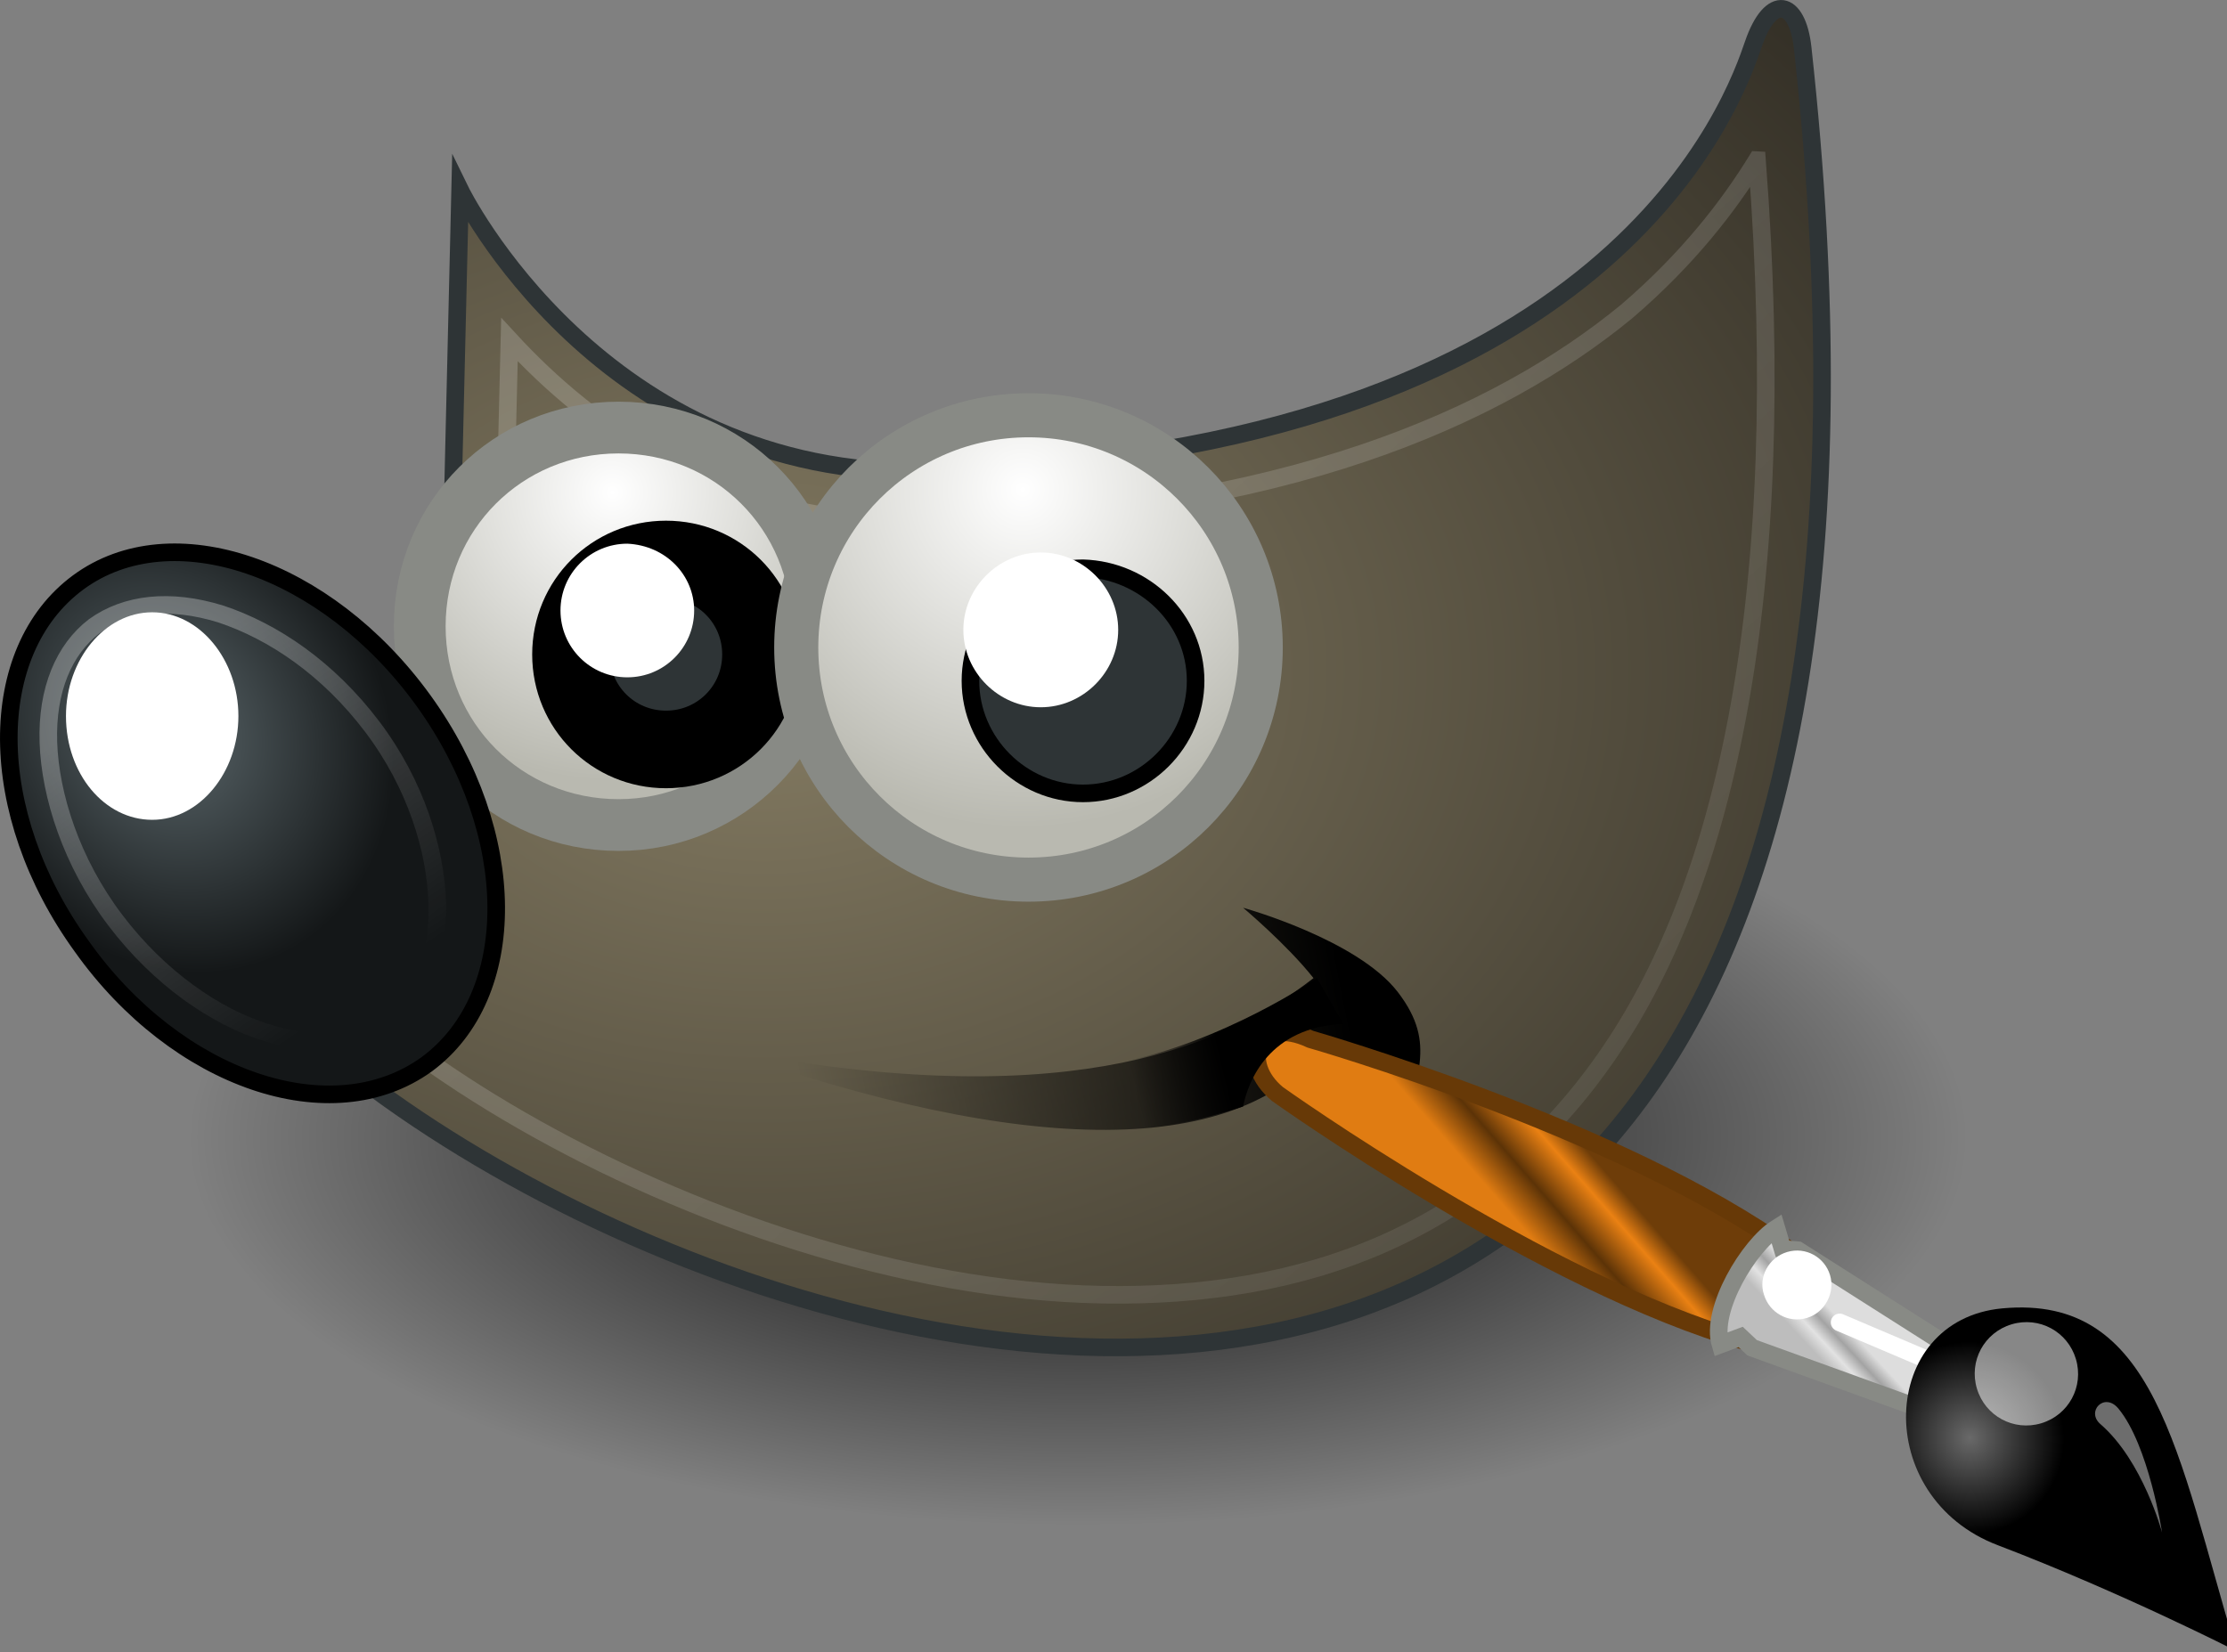 <?xml version="1.0" encoding="UTF-8" standalone="no"?>
<svg
   viewBox="0 0 33.686 25"
   version="1.1"
   id="svg32"
   sodipodi:docname="gimp-original.svg"
   width="33.686"
   height="25"
   inkscape:version="1.3 (0e150ed6c4, 2023-07-21)"
   xmlns:inkscape="http://www.inkscape.org/namespaces/inkscape"
   xmlns:sodipodi="http://sodipodi.sourceforge.net/DTD/sodipodi-0.dtd"
   xmlns="http://www.w3.org/2000/svg"
   xmlns:svg="http://www.w3.org/2000/svg">
  <rect x="0" y="0" width="33.686" height="25" fill="#808080" stroke="none"/>
  <defs
     id="defs32" />
  <sodipodi:namedview
     id="namedview32"
     pagecolor="#ffffff"
     bordercolor="#000000"
     borderopacity="0.25"
     inkscape:showpageshadow="2"
     inkscape:pageopacity="0.0"
     inkscape:pagecheckerboard="0"
     inkscape:deskcolor="#d1d1d1"
     inkscape:zoom="2.2460938"
     inkscape:cx="126.44174"
     inkscape:cy="105.96174"
     inkscape:window-width="2400"
     inkscape:window-height="1321"
     inkscape:window-x="2391"
     inkscape:window-y="-9"
     inkscape:window-maximized="1"
     inkscape:current-layer="svg32" />
  <radialGradient
     id="gimp-original-a"
     cx="359.382"
     cy="134.83"
     r="50.57"
     gradientTransform="matrix(0.266,0,0,-0.116,-79.292,32.849)"
     gradientUnits="userSpaceOnUse">
    <stop
       offset="0"
       id="stop1" />
    <stop
       offset="1"
       stop-opacity="0"
       id="stop2" />
  </radialGradient>
  <path
     fill="url(#gimp-original-a)"
     d="m 29.822,17.248 c 0,3.22 -6.015,5.855 -13.467,5.855 -7.452,0 -13.467,-2.608 -13.467,-5.855 0,-3.247 6.015,-5.855 13.467,-5.855 7.452,0 13.467,2.608 13.467,5.855 z"
     id="path2"
     style="fill:url(#gimp-original-a);stroke-width:0.266" />
  <radialGradient
     id="gimp-original-b"
     cx="201.749"
     cy="230.895"
     r="53.284"
     gradientTransform="matrix(0.472,0,0,-0.345,-83.674,89.818)"
     gradientUnits="userSpaceOnUse">
    <stop
       offset="0"
       stop-color="#857C63"
       id="stop3" />
    <stop
       offset="1"
       stop-color="#221F19"
       id="stop4" />
  </radialGradient>
  <path
     fill="url(#gimp-original-b)"
     stroke="#2e3436"
     stroke-miterlimit="10"
     d="m 6.96,2.876 c 0,0 2.129,4.365 7.08,4.258 10.406,-0.266 12.216,-5.696 12.482,-6.467 0.266,-0.772 0.665,-0.665 0.745,0.053 C 30.647,31.487 3.739,18.286 2.781,13.043 8.131,11.499 6.827,8.492 6.827,8.492 Z"
     id="path4"
     style="fill:url(#gimp-original-b);stroke-width:0.266" />
  <linearGradient
     id="gimp-original-c"
     gradientUnits="userSpaceOnUse"
     x1="378.844"
     y1="204.625"
     x2="347.984"
     y2="198.502"
     gradientTransform="matrix(0.266,0,0,-0.266,-80.346,69.878)">
    <stop
       offset="0"
       id="stop5" />
    <stop
       offset="1"
       stop-opacity="0"
       id="stop6" />
  </linearGradient>
  <path
     fill="url(#gimp-original-c)"
     d="m 10.899,15.864 c 4.977,0.985 7.505,0.08 8.969,-1.065 -0.399,-0.506 -1.065,-1.065 -1.065,-1.065 0,0 1.73,0.479 2.342,1.278 0.612,0.798 0.24,1.278 0.08,2.289 -0.346,-0.878 -1.011,-1.224 -1.118,-1.57 -1.304,1.836 -4.631,1.757 -9.209,0.133 z"
     id="path6"
     style="fill:url(#gimp-original-c);stroke-width:0.266" />
  <linearGradient
     id="gimp-original-d"
     gradientUnits="userSpaceOnUse"
     x1="348.046"
     y1="240.776"
     x2="413.386"
     y2="166.604"
     gradientTransform="matrix(0.266,0,0,-0.266,-79.325,69.785)">
    <stop
       offset="0"
       stop-color="#fff"
       id="stop7" />
    <stop
       offset="1"
       stop-color="#fff"
       stop-opacity="0"
       id="stop8" />
  </linearGradient>
  <path
     opacity="0.185"
     stroke="url(#gimp-original-d)"
     stroke-miterlimit="10"
     d="m 26.575,2.423 c -0.426,0.692 -1.038,1.49 -1.969,2.289 -1.943,1.597 -5.19,3.061 -10.539,3.194 -3.114,0.08 -5.137,-1.437 -6.361,-2.768 l -0.08,3.3 c 0.106,0.319 0.319,1.038 -0.053,1.996 -0.373,1.065 -1.597,2.129 -3.673,2.954 0.186,0.373 0.373,0.772 0.932,1.304 0.745,0.745 1.81,1.544 3.061,2.262 2.502,1.437 5.749,2.582 8.783,2.635 3.034,0.053 5.802,-0.905 7.692,-3.699 1.73,-2.555 2.715,-6.867 2.209,-13.467 z"
     fill="none"
     id="path8"
     style="stroke:url(#gimp-original-d);stroke-width:0.266" />
  <radialGradient
     id="gimp-original-e"
     cx="259.173"
     cy="242.809"
     r="9.741"
     gradientTransform="matrix(0.448,0,0,-0.448,-106.845,116.229)"
     gradientUnits="userSpaceOnUse">
    <stop
       offset="0"
       stop-color="#fff"
       id="stop9" />
    <stop
       offset="1"
       stop-color="#B9B9B0"
       id="stop10" />
  </radialGradient>
  <path
     fill="url(#gimp-original-e)"
     stroke="#888a85"
     stroke-width="0.783"
     stroke-miterlimit="10"
     d="m 12.363,9.476 c 0,1.65 -1.331,3.007 -3.007,3.007 -1.677,0 -3.007,-1.331 -3.007,-3.007 0,-1.677 1.331,-3.007 3.007,-3.007 1.677,0 3.007,1.331 3.007,3.007 z"
     id="path10"
     style="fill:url(#gimp-original-e)" />
  <radialGradient
     id="gimp-original-f"
     cx="274.252"
     cy="84.308"
     r="13.387"
     gradientTransform="matrix(0.212,-0.122,-0.143,-0.248,-43.551,65.393)"
     gradientUnits="userSpaceOnUse">
    <stop
       offset="0"
       stop-color="#5B676B"
       id="stop11" />
    <stop
       offset="1"
       stop-color="#141718"
       id="stop12" />
  </radialGradient>
  <path
     fill="url(#gimp-original-f)"
     stroke="#000000"
     stroke-miterlimit="10"
     d="m 6.401,10.594 c 1.464,2.023 1.464,4.471 0.053,5.509 C 5.017,17.141 2.675,16.343 1.238,14.32 -0.226,12.298 -0.226,9.849 1.184,8.811 2.595,7.773 4.937,8.572 6.401,10.594 Z"
     id="path12"
     style="fill:url(#gimp-original-f);stroke-width:0.266" />
  <path
     fill="#2e3436"
     stroke="#000000"
     stroke-width="1.174"
     stroke-miterlimit="10"
     d="m 11.511,9.902 c 0,0.798 -0.639,1.437 -1.437,1.437 -0.798,0 -1.437,-0.639 -1.437,-1.437 0,-0.798 0.639,-1.437 1.437,-1.437 0.798,0 1.437,0.639 1.437,1.437 z"
     id="path13" />
  <linearGradient
     id="gimp-original-g"
     gradientUnits="userSpaceOnUse"
     x1="230.297"
     y1="47.32"
     x2="229.46"
     y2="25.884"
     gradientTransform="matrix(0.213,-0.16,-0.16,-0.213,-39.418,57.327)">
    <stop
       offset="0"
       stop-color="#fff"
       id="stop13" />
    <stop
       offset="1"
       stop-color="#fff"
       stop-opacity="0"
       id="stop14" />
  </linearGradient>
  <path
     opacity="0.281"
     stroke="url(#gimp-original-g)"
     stroke-miterlimit="10"
     d="M 1.424,9.476 C 0.972,9.822 0.705,10.435 0.732,11.233 c 0.027,0.798 0.346,1.81 1.011,2.688 0.665,0.878 1.517,1.464 2.289,1.703 0.772,0.24 1.411,0.186 1.89,-0.186 C 6.401,15.092 6.64,14.453 6.614,13.655 6.587,12.856 6.294,11.872 5.629,10.993 4.964,10.115 4.139,9.556 3.34,9.29 2.568,9.051 1.903,9.13 1.424,9.476 Z"
     fill="none"
     id="path14"
     style="stroke:url(#gimp-original-g);stroke-width:0.266" />
  <path
     fill="#ffffff"
     d="m 3.606,10.834 c 0,0.852 -0.586,1.57 -1.304,1.57 -0.719,0 -1.304,-0.692 -1.304,-1.57 0,-0.852 0.586,-1.57 1.304,-1.57 0.719,0 1.304,0.719 1.304,1.57 z M 10.5,9.237 c 0,0.559 -0.452,1.011 -1.011,1.011 -0.559,0 -1.011,-0.452 -1.011,-1.011 0,-0.559 0.452,-1.011 1.011,-1.011 0.586,0.027 1.011,0.479 1.011,1.011 z"
     id="path15"
     style="stroke-width:0.266" />
  <radialGradient
     id="gimp-original-h"
     cx="238.588"
     cy="244.872"
     r="9.741"
     gradientTransform="matrix(0.526,0,0,-0.526,-110.027,136.209)"
     gradientUnits="userSpaceOnUse">
    <stop
       offset="0"
       stop-color="#fff"
       id="stop15" />
    <stop
       offset="1"
       stop-color="#B9B9B0"
       id="stop16" />
  </radialGradient>
  <path
     fill="url(#gimp-original-h)"
     stroke="#888a85"
     stroke-width="0.667"
     stroke-miterlimit="10"
     d="m 19.07,9.796 c 0,1.943 -1.57,3.513 -3.513,3.513 -1.943,0 -3.513,-1.57 -3.513,-3.513 0,-1.943 1.57,-3.513 3.513,-3.513 1.943,0 3.513,1.57 3.513,3.513 z"
     id="path16"
     style="fill:url(#gimp-original-h)" />
  <path
     fill="#2e3436"
     stroke="#000000"
     stroke-miterlimit="10"
     d="m 18.085,10.301 c 0,0.932 -0.772,1.703 -1.703,1.703 -0.932,0 -1.703,-0.772 -1.703,-1.703 0,-0.932 0.772,-1.703 1.703,-1.703 0.932,0.027 1.703,0.772 1.703,1.703 z"
     id="path17"
     style="stroke-width:0.266" />
  <path
     fill="#ffffff"
     d="m 16.914,9.53 c 0,0.639 -0.532,1.171 -1.171,1.171 -0.639,0 -1.171,-0.532 -1.171,-1.171 0,-0.639 0.532,-1.171 1.171,-1.171 0.639,0 1.171,0.532 1.171,1.171 z"
     id="path18"
     style="stroke-width:0.266" />
  <g
     transform="matrix(-0.031,-0.104,0.104,-0.031,6.432,3.432)"
     id="g30">
    <linearGradient
       id="gimp-original-i"
       gradientUnits="userSpaceOnUse"
       x1="1581.422"
       y1="-398.274"
       x2="1555.752"
       y2="-420.6"
       gradientTransform="matrix(-0.115,0.39,0.39,0.115,175.179,-456.047)">
      <stop
         offset="0"
         stop-color="#6E3D09"
         id="stop18" />
      <stop
         offset=".242"
         stop-color="#EA8113"
         id="stop19" />
      <stop
         offset=".621"
         stop-color="#5C3307"
         id="stop20" />
      <stop
         offset="1"
         stop-color="#E07C12"
         id="stop21" />
    </linearGradient>
    <path
       fill="url(#gimp-original-i)"
       stroke="#673907"
       stroke-width="2.461"
       stroke-linecap="round"
       d="m -201.5,132 10.3,9.6 c 23.1,-17.7 47.4,-55.7 47.4,-55.7 5.5,-6.2 -0.3,-10.4 -6,-6.6 0,0 -36,28 -51.7,52.7 z"
       id="path21"
       style="fill:url(#gimp-original-i)" />
    <linearGradient
       id="gimp-original-j"
       gradientUnits="userSpaceOnUse"
       x1="1691.417"
       y1="-496.243"
       x2="1701.71"
       y2="-486.718"
       gradientTransform="matrix(-0.115,0.39,0.39,0.115,178.077,-459.728)">
      <stop
         offset="0"
         stop-color="#BDBDBD"
         id="stop22" />
      <stop
         offset=".333"
         stop-color="#E2E2E2"
         id="stop23" />
      <stop
         offset=".667"
         stop-color="#A3A3A3"
         id="stop24" />
      <stop
         offset="1"
         stop-color="#ddd"
         id="stop25" />
    </linearGradient>
    <path
       fill="url(#gimp-original-j)"
       stroke="#888a85"
       stroke-width="2.461"
       stroke-linecap="round"
       d="m -221.1,157.6 6.2,5.4 23.5,-20.4 0.8,-2 h 3 c -1.2,-4.3 -8.2,-12.1 -13.3,-12.1 l 0.2,3 -1.9,1.1 z"
       id="path25"
       style="fill:url(#gimp-original-j)" />
    <path
       stroke="#ffffff"
       stroke-width="2.461"
       stroke-linecap="round"
       stroke-linejoin="round"
       d="m -202.7,145.3 -12.1,14.6"
       fill="none"
       id="path26" />
    <radialGradient
       id="gimp-original-k"
       cx="958.406"
       cy="-380.262"
       r="21.002"
       gradientTransform="matrix(-0.181,0.598,0.613,0.176,183.272,-348.089)"
       gradientUnits="userSpaceOnUse">
      <stop
         offset="0"
         stop-color="#696969"
         id="stop26" />
      <stop
         offset="1"
         id="stop27" />
    </radialGradient>
    <path
       fill="url(#gimp-original-k)"
       d="m -262.4,185.2 c 28.9,0 50.9,3.4 55.1,-17.6 3.4,-17 -20,-25.1 -31.5,-10 -11.2,14.6 -23.6,27.6 -23.6,27.6 z"
       id="path27"
       style="fill:url(#gimp-original-k)" />
    <path
       opacity="0.528"
       fill="#ffffff"
       d="m -209.8,168.2 c 0,4 -3.2,7.2 -7.2,7.2 -4,0 -7.2,-3.2 -7.2,-7.2 0,-4 3.2,-7.2 7.2,-7.2 4,0 7.2,3.2 7.2,7.2 z"
       id="path28" />
    <path
       fill="#ffffff"
       d="m -191.2,141.1 c 0,2.7 -2.2,4.8 -4.8,4.8 -2.6,0 -4.8,-2.2 -4.8,-4.8 0,-2.7 2.2,-4.8 4.8,-4.8 2.6,-0.1 4.8,2.1 4.8,4.8 z"
       id="path29" />
    <linearGradient
       id="gimp-original-l"
       gradientUnits="userSpaceOnUse"
       x1="2046.356"
       y1="702.985"
       x2="2031.16"
       y2="715.537"
       gradientTransform="matrix(-0.241,0.249,0.249,0.241,95.193,-501.932)">
      <stop
         offset="0"
         stop-color="#fff"
         id="stop29" />
      <stop
         offset="1"
         stop-color="#fff"
         stop-opacity="0"
         id="stop30" />
    </linearGradient>
    <path
       opacity="0.428"
       fill="url(#gimp-original-l)"
       d="m -243.6,180 c 0,0 10.3,0.3 16.9,-3.9 2.3,-1.5 4.2,1.8 1.4,3 -6.1,2.6 -18.3,0.9 -18.3,0.9 z"
       id="path30"
       style="fill:url(#gimp-original-l)" />
  </g>
  <linearGradient
     id="gimp-original-m"
     gradientUnits="userSpaceOnUse"
     x1="367.723"
     y1="202.128"
     x2="362.641"
     y2="200.904"
     gradientTransform="matrix(0.266,0,0,-0.266,-79.325,69.785)">
    <stop
       offset="0"
       id="stop31" />
    <stop
       offset="1"
       stop-opacity="0"
       id="stop32" />
  </linearGradient>
  <path
     fill="url(#gimp-original-m)"
     d="m 16.275,17.088 c 1.091,0.106 2.103,-0.213 2.528,-0.346 0.08,-0.399 0.399,-1.198 1.517,-1.251 l -0.399,-0.692 c 0,0 -1.437,0.985 -3.007,1.278 z"
     id="path32"
     style="fill:url(#gimp-original-m);stroke-width:0.266" />
</svg>
